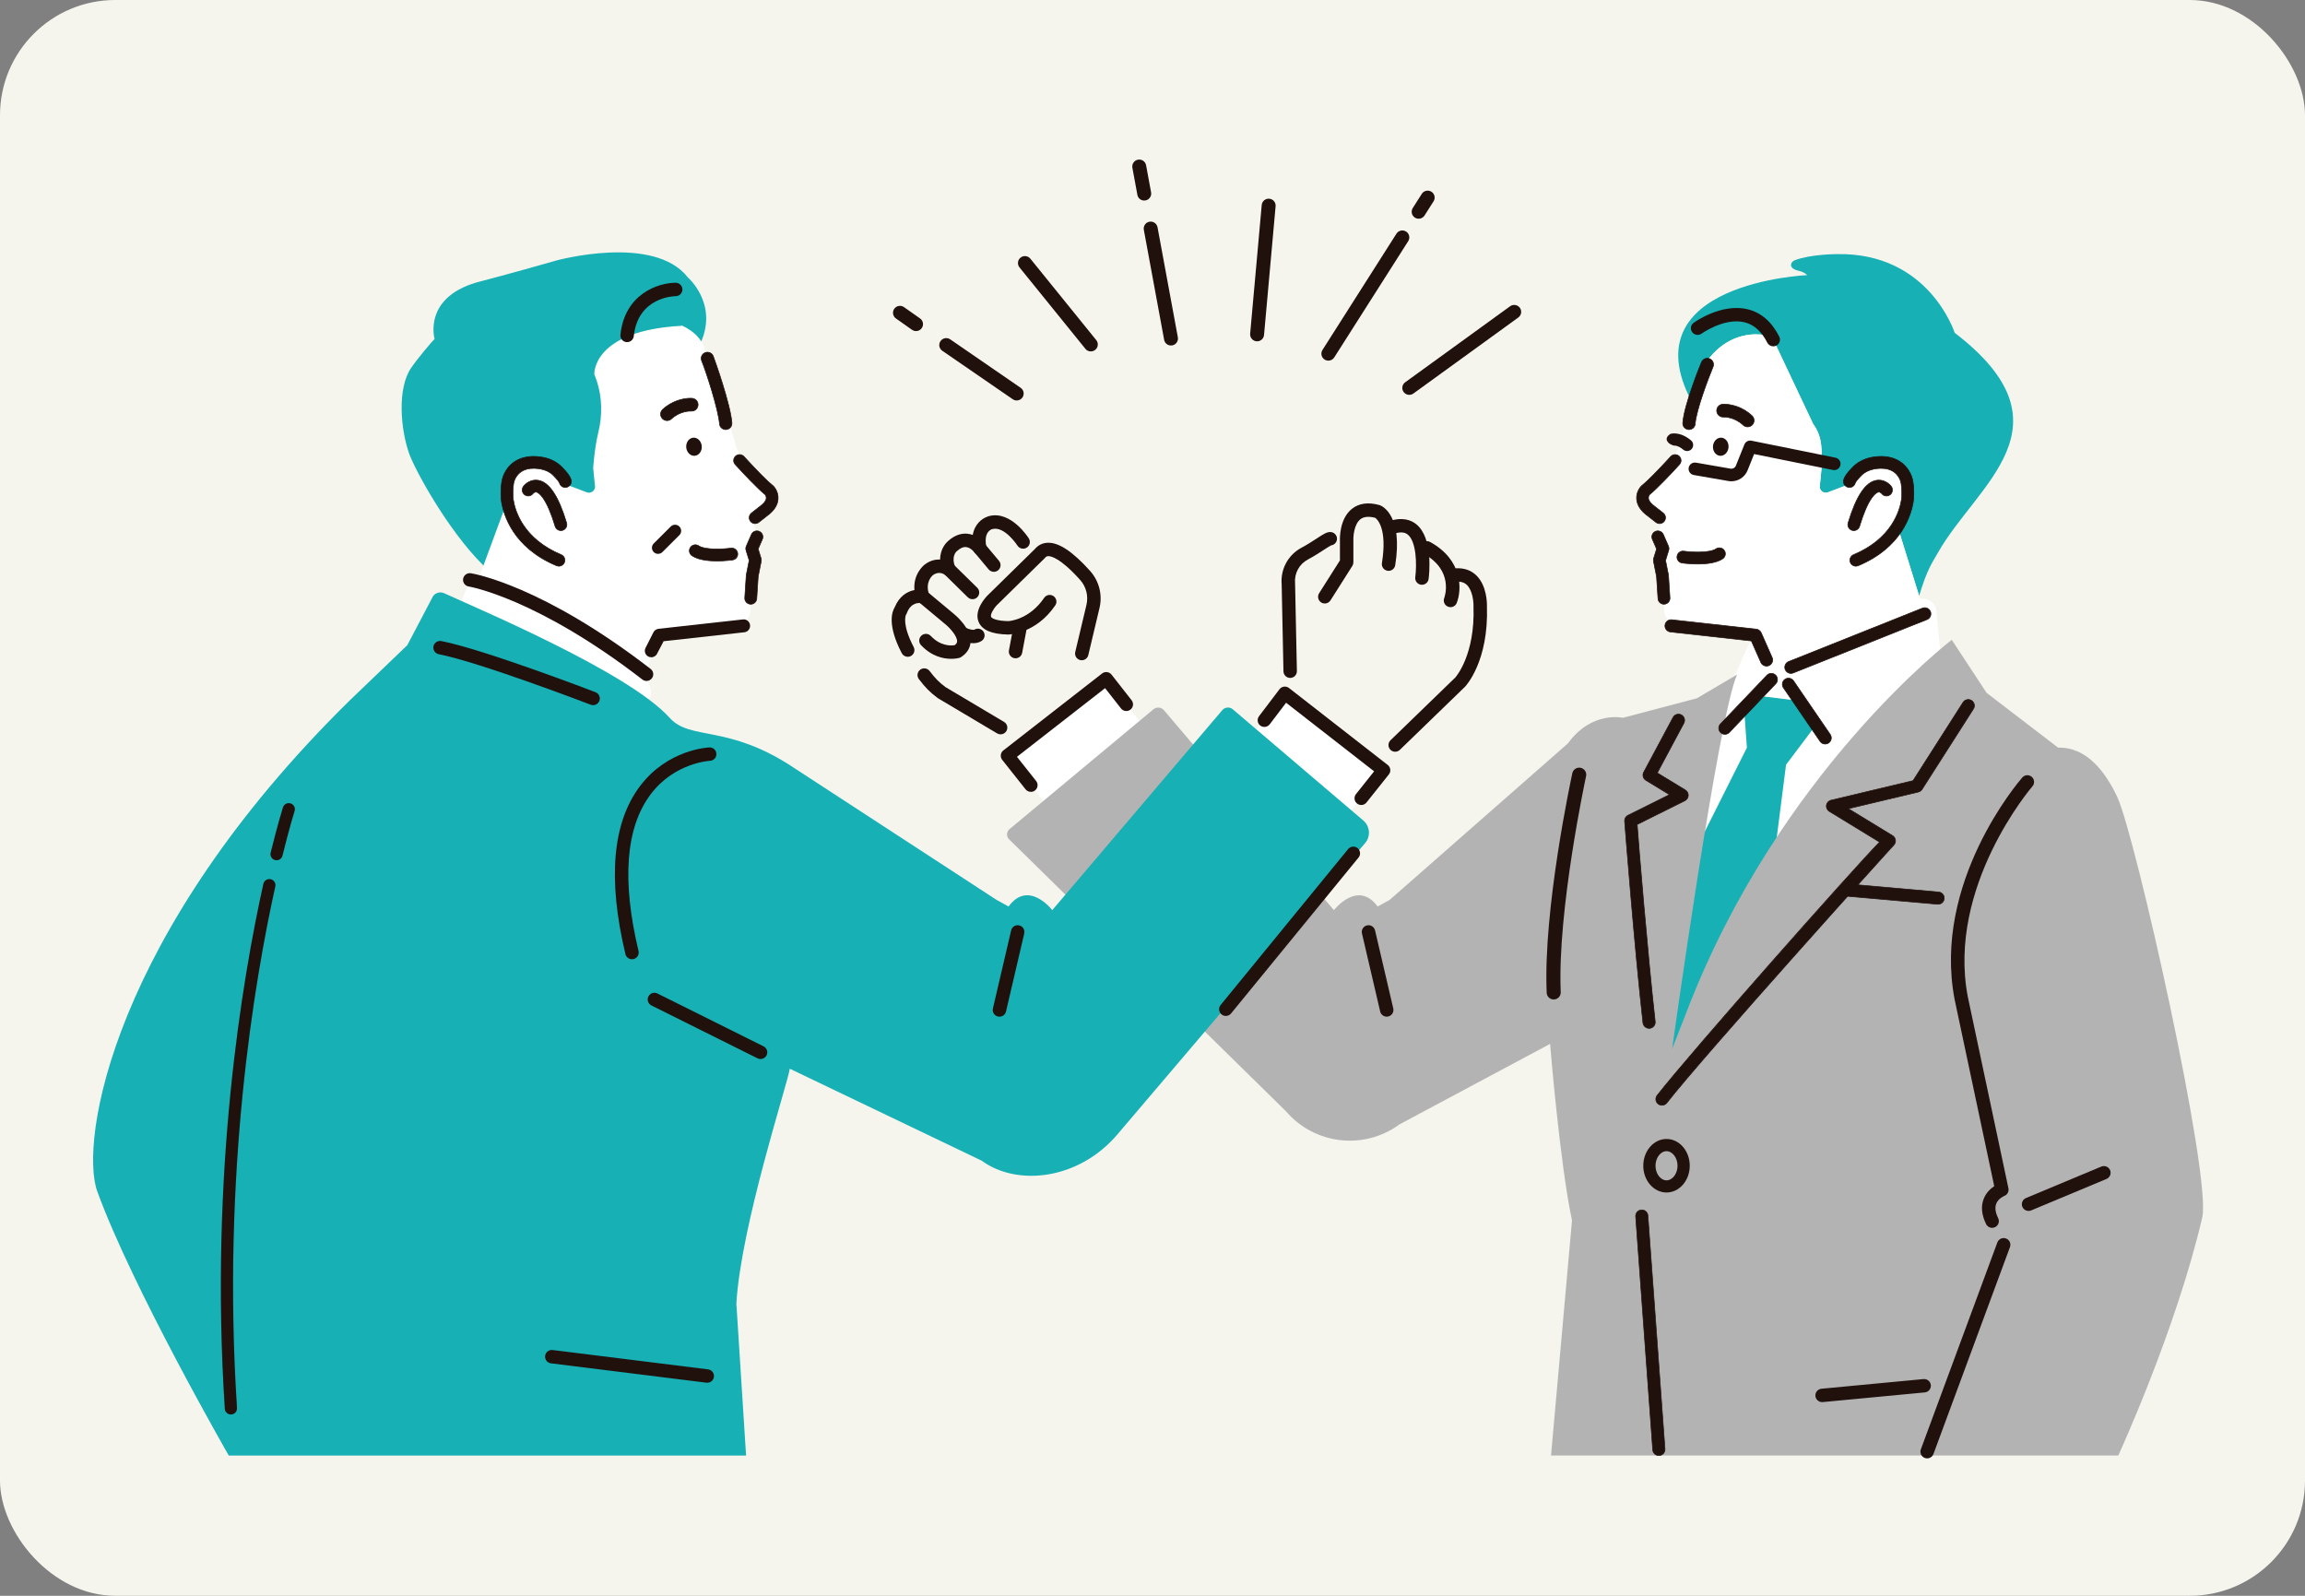 <svg width="520" height="360" viewBox="0 0 520 360" fill="none" xmlns="http://www.w3.org/2000/svg">
<rect x="0" y="0" width="520" height="360" fill="#808080" stroke="none"/>
<rect width="520" height="360" rx="26" fill="#F5F5EE"/>
<g clip-path="url(#clip0_6617_8862)">
<path d="M440.965 75.071C440.965 75.071 435.21 56.917 414.388 57.327C414.388 57.327 408.545 57.327 404.913 58.702C404.028 59.037 403.71 60.051 404.502 60.571C405.705 61.355 406.2 60.822 407.722 62.061C407.722 62.061 367.524 63.793 381.587 90.488L383.326 84.424C389.603 71.748 401.542 75.953 400.051 76.623L409.036 95.631C411.287 98.716 410.973 101.766 410.942 105.579L410.518 109.871C410.584 110.793 411.522 111.392 412.389 111.061L418.582 108.712L425.567 115.795L426.801 114.645L432.95 134.425C434.772 128.373 435.861 127.034 437.179 124.702C445.96 109.175 468.365 96.09 440.965 75.071Z" fill="#17B0B4"/>
<path d="M153.802 73.493C152.311 72.824 158.734 74.86 159.093 79.629L165.728 99.391C165.994 99.127 164.839 102.247 172.62 109.166C173.315 109.784 174.005 111.044 174.124 111.965C174.27 113.098 174.164 113.931 173.111 114.733C172.828 114.949 172.465 115.033 172.116 115.108C171.165 115.319 169.028 116.161 170.439 119.374C170.439 119.374 171.05 120.67 170.302 122.446C170.015 123.12 170.001 123.874 170.178 124.588C170.404 125.482 170.537 126.774 169.957 127.995C169.643 128.656 169.258 129.762 169.165 130.489L169.024 131.609C168.816 133.244 168.847 134.91 169.214 136.514C169.652 138.409 169.236 141.358 162.526 141.587L150.153 141.909C149.653 141.935 148.883 142.248 148.078 142.706L148.719 143.301L145.158 153.288L105.863 136.272L114.476 112.935L117.966 114.64C118.652 115.279 119.727 115.257 120.386 114.588L126.185 108.704L132.379 111.053C133.246 111.383 134.183 110.784 134.25 109.863L133.825 105.57C133.825 105.57 134.126 101.035 134.966 97.619C135.926 93.732 135.878 89.655 134.612 85.856C134.453 85.38 134.276 84.895 134.082 84.406C134.082 84.406 133.533 74.578 153.807 73.489L153.802 73.493Z" fill="white"/>
<path d="M114.466 112.939L117.957 114.645C118.642 115.284 119.717 115.262 120.376 114.592L126.176 108.708L132.369 111.057C133.236 111.388 134.174 110.789 134.24 109.867L133.815 105.575C133.815 105.575 134.116 101.039 134.957 97.624C135.917 93.737 135.868 89.66 134.603 85.861C134.444 85.385 134.267 84.9 134.072 84.411C134.072 84.411 133.523 74.582 153.797 73.494C152.616 72.96 156.402 74.133 158.203 77.011C161.91 68.377 155.168 62.572 155.168 62.572C147.498 52.744 125.579 58.751 125.579 58.751C114.073 62.026 108.729 63.392 108.729 63.392C95.166 66.667 98.046 76.495 98.046 76.495C97.586 76.839 94.215 80.871 92.786 82.939C89.544 87.632 90.384 96.857 92.291 102.291C93.538 105.852 100.943 119.555 109.065 127.576L114.466 112.939Z" fill="#17B0B4"/>
<path d="M127.525 108.62C127.525 108.62 127.486 108.016 125.783 106.293C124.827 105.328 123.566 104.737 122.23 104.49C120.014 104.076 116.245 104.116 114.781 107.924C114.334 109.087 114.272 111.705 114.467 112.939C115.002 116.381 117.391 122.75 126.079 126.377L127.525 108.616V108.62Z" fill="white"/>
<path d="M125.919 127.718C125.795 127.704 125.676 127.674 125.556 127.621C115.732 123.517 113.595 116.131 113.13 113.143C112.914 111.745 112.958 108.898 113.52 107.439C114.86 103.962 118.209 102.362 122.482 103.164C124.172 103.482 125.649 104.235 126.746 105.346C128.127 106.743 128.825 107.783 128.874 108.528C128.923 109.269 128.361 109.912 127.613 109.96C126.945 110.005 126.357 109.559 126.207 108.929C126.149 108.81 125.866 108.299 124.818 107.237C124.11 106.518 123.128 106.025 121.978 105.813C120.257 105.491 117.196 105.399 116.041 108.405C115.714 109.26 115.625 111.604 115.802 112.733C116.196 115.271 118.036 121.561 126.6 125.135C127.29 125.421 127.613 126.21 127.326 126.898C127.087 127.466 126.503 127.784 125.919 127.713V127.718Z" fill="#20110D"/>
<path d="M125.911 127.787C125.778 127.769 125.65 127.739 125.526 127.686C115.67 123.569 113.521 116.152 113.056 113.155C112.839 111.749 112.884 108.884 113.45 107.412C114.803 103.895 118.183 102.282 122.496 103.093C124.204 103.41 125.69 104.172 126.8 105.296C128.194 106.707 128.897 107.764 128.95 108.523C129.003 109.303 128.406 109.981 127.623 110.034C126.929 110.083 126.305 109.624 126.146 108.963C126.101 108.871 125.831 108.364 124.77 107.288C124.071 106.583 123.102 106.094 121.97 105.883C120.271 105.565 117.254 105.473 116.113 108.43C115.785 109.276 115.701 111.599 115.874 112.718C116.268 115.244 118.099 121.502 126.628 125.068C126.977 125.213 127.251 125.486 127.397 125.839C127.543 126.192 127.539 126.575 127.393 126.928C127.172 127.456 126.645 127.8 126.079 127.8C126.026 127.8 125.969 127.8 125.911 127.791V127.787ZM127.26 126.87C127.393 126.557 127.393 126.209 127.265 125.896C127.136 125.579 126.889 125.337 126.575 125.204C117.98 121.612 116.13 115.297 115.732 112.745C115.555 111.608 115.644 109.245 115.976 108.382C117.152 105.327 120.253 105.415 121.996 105.742C123.16 105.957 124.155 106.46 124.872 107.187C125.584 107.91 125.946 108.382 126.128 108.655C126.168 108.62 126.247 108.655 126.247 108.708C126.247 108.743 126.23 108.765 126.207 108.778C126.243 108.84 126.265 108.884 126.283 108.915C126.283 108.915 126.283 108.915 126.283 108.919C126.287 108.928 126.292 108.941 126.292 108.954C126.455 109.541 127.008 109.928 127.61 109.884C128.313 109.836 128.848 109.228 128.8 108.527C128.751 107.804 128.061 106.777 126.694 105.393C125.606 104.291 124.146 103.547 122.465 103.229C118.232 102.432 114.91 104.014 113.582 107.46C113.025 108.91 112.981 111.74 113.198 113.128C113.662 116.103 115.79 123.459 125.579 127.549C125.69 127.593 125.805 127.624 125.924 127.637C126.491 127.703 127.035 127.386 127.256 126.866L127.26 126.87Z" fill="#20110D"/>
<path d="M174.495 109.668C174.455 109.624 174.407 109.584 174.362 109.549C173.261 108.699 170.885 106.305 167.846 102.987C167.347 102.445 166.497 102.405 165.953 102.899C165.409 103.397 165.369 104.238 165.865 104.785C167.652 106.742 170.903 110.215 172.606 111.572C172.708 111.704 172.907 112.026 172.867 112.432C172.81 112.983 172.323 113.604 171.461 114.23L169.532 115.737C168.952 116.191 168.851 117.033 169.306 117.61C169.527 117.892 169.846 118.069 170.2 118.108C170.554 118.152 170.908 118.051 171.186 117.831L173.049 116.372C174.584 115.257 175.424 113.996 175.539 112.63C175.681 110.924 174.615 109.787 174.495 109.664V109.668Z" fill="#20110D"/>
<path d="M170.191 118.183C169.815 118.139 169.483 117.949 169.249 117.654C169.014 117.359 168.913 116.993 168.957 116.618C169.001 116.244 169.191 115.913 169.483 115.68L171.412 114.168C172.257 113.555 172.735 112.951 172.788 112.423C172.828 112.039 172.628 111.731 172.553 111.629C170.85 110.272 167.594 106.79 165.803 104.833C165.276 104.26 165.321 103.37 165.896 102.845C166.471 102.321 167.364 102.365 167.891 102.938C170.925 106.252 173.296 108.641 174.393 109.492C174.447 109.531 174.491 109.575 174.535 109.615C174.659 109.743 175.747 110.902 175.601 112.638C175.486 114.031 174.637 115.305 173.084 116.433L171.222 117.892C170.97 118.09 170.664 118.192 170.35 118.192C170.293 118.192 170.235 118.192 170.182 118.183H170.191ZM174.314 109.606C173.208 108.751 170.828 106.358 167.789 103.035C167.32 102.519 166.515 102.484 165.997 102.951C165.48 103.418 165.444 104.22 165.913 104.736C167.701 106.689 170.952 110.166 172.659 111.528C172.757 111.656 172.978 112.004 172.934 112.436C172.876 113.009 172.376 113.648 171.5 114.282L169.576 115.79C169.028 116.222 168.93 117.015 169.364 117.561C169.572 117.826 169.873 117.993 170.209 118.033C170.545 118.073 170.877 117.98 171.142 117.773L173.004 116.314C174.522 115.212 175.349 113.969 175.464 112.625C175.606 110.955 174.562 109.84 174.442 109.716C174.402 109.677 174.358 109.637 174.314 109.606Z" fill="#20110D"/>
<path d="M169.209 136.294C168.501 136.211 167.975 135.589 168.019 134.871L168.347 129.807C168.347 129.749 168.36 129.688 168.369 129.63L169.006 126.431L168.302 124.157C168.205 123.848 168.227 123.518 168.355 123.222L169.51 120.578C169.806 119.895 170.607 119.586 171.288 119.881C171.974 120.177 172.288 120.97 171.987 121.653L171.032 123.839L171.691 125.964C171.757 126.175 171.77 126.404 171.726 126.625L171.041 130.071L170.718 135.047C170.669 135.788 170.028 136.352 169.28 136.303C169.253 136.303 169.231 136.303 169.205 136.294H169.209Z" fill="#20110D"/>
<path d="M169.275 136.372C169.249 136.372 169.227 136.372 169.2 136.363C168.448 136.275 167.9 135.614 167.948 134.865L168.276 129.801C168.276 129.744 168.289 129.678 168.302 129.616L168.935 126.434L168.236 124.177C168.134 123.851 168.156 123.503 168.289 123.19L169.444 120.546C169.758 119.827 170.598 119.497 171.319 119.81C171.669 119.959 171.938 120.237 172.076 120.59C172.217 120.942 172.208 121.33 172.058 121.678L171.116 123.842L171.766 125.94C171.837 126.165 171.846 126.407 171.801 126.636L171.116 130.074L170.793 135.05C170.766 135.429 170.598 135.773 170.311 136.024C170.05 136.253 169.718 136.377 169.368 136.377C169.337 136.377 169.306 136.377 169.271 136.377L169.275 136.372ZM169.576 120.603L168.422 123.247C168.298 123.525 168.28 123.842 168.373 124.133L169.076 126.407C169.076 126.407 169.076 126.429 169.076 126.443L168.439 129.642C168.43 129.695 168.422 129.752 168.417 129.81L168.09 134.874C168.046 135.548 168.541 136.143 169.213 136.222C169.236 136.222 169.262 136.227 169.284 136.227C169.625 136.249 169.957 136.139 170.213 135.914C170.47 135.689 170.625 135.381 170.647 135.037L170.97 130.052L171.655 126.606C171.695 126.398 171.686 126.183 171.624 125.98L170.965 123.855C170.965 123.855 170.965 123.82 170.965 123.807L171.921 121.621C172.058 121.308 172.062 120.964 171.938 120.647C171.815 120.33 171.571 120.083 171.257 119.946C171.094 119.876 170.921 119.84 170.748 119.84C170.253 119.84 169.784 120.127 169.572 120.607L169.576 120.603Z" fill="#20110D"/>
<path d="M159.309 126.407C158.102 126.244 156.947 125.931 156.107 125.358C155.487 124.94 155.328 124.102 155.748 123.485C156.169 122.868 157.009 122.71 157.628 123.128C159.053 124.093 163.136 123.895 164.892 123.648C165.631 123.547 166.316 124.058 166.418 124.794C166.524 125.53 166.007 126.213 165.268 126.315C164.817 126.376 161.937 126.756 159.309 126.403V126.407Z" fill="#20110D"/>
<path d="M166.493 124.79C166.546 125.165 166.448 125.539 166.223 125.843C165.993 126.147 165.661 126.341 165.285 126.394C164.745 126.469 161.923 126.831 159.304 126.482C157.92 126.297 156.832 125.94 156.071 125.42C155.757 125.209 155.544 124.883 155.473 124.512C155.403 124.138 155.482 123.763 155.695 123.45C155.907 123.137 156.234 122.926 156.606 122.855C156.982 122.785 157.358 122.864 157.672 123.076C157.716 123.106 157.76 123.133 157.809 123.159C159.326 124.014 163.193 123.82 164.883 123.582C165.205 123.538 165.52 123.604 165.781 123.754C166.152 123.966 166.426 124.336 166.493 124.79ZM157.588 123.19C157.309 123.001 156.964 122.93 156.628 122.992C156.292 123.054 156 123.247 155.81 123.525C155.615 123.807 155.549 124.147 155.611 124.482C155.673 124.816 155.867 125.107 156.15 125.297C156.898 125.804 157.964 126.152 159.322 126.333C161.919 126.681 164.723 126.324 165.263 126.244C165.599 126.196 165.9 126.02 166.108 125.751C166.311 125.478 166.4 125.143 166.351 124.808C166.254 124.111 165.604 123.626 164.905 123.723C163.197 123.966 159.287 124.155 157.734 123.278C157.685 123.252 157.637 123.221 157.592 123.19H157.588Z" fill="#20110D"/>
<path d="M126.376 119.69C125.858 119.628 125.398 119.271 125.239 118.738C123.133 111.77 121.342 111.078 121.005 111.012C120.594 110.933 120.253 111.338 120.24 111.356C119.789 111.951 118.948 112.061 118.356 111.611C117.758 111.162 117.648 110.311 118.095 109.716C118.577 109.077 119.838 108.072 121.465 108.359C123.929 108.795 126.013 111.938 127.831 117.962C128.048 118.676 127.641 119.426 126.924 119.642C126.738 119.694 126.553 119.712 126.376 119.69Z" fill="#20110D"/>
<path d="M126.367 119.761C125.805 119.694 125.332 119.302 125.168 118.76C124.279 115.82 123.35 113.656 122.399 112.33C121.651 111.285 121.129 111.113 120.988 111.087C120.607 111.016 120.298 111.4 120.293 111.4C120.063 111.704 119.731 111.898 119.355 111.946C118.984 111.995 118.608 111.898 118.303 111.669C117.997 111.439 117.803 111.105 117.754 110.726C117.701 110.346 117.803 109.972 118.033 109.668C118.528 109.015 119.807 107.984 121.474 108.284C123.969 108.729 126.066 111.885 127.893 117.94C128.004 118.302 127.964 118.69 127.782 119.02C127.601 119.351 127.3 119.597 126.937 119.708C126.805 119.747 126.668 119.769 126.526 119.769C126.469 119.769 126.415 119.769 126.358 119.761H126.367ZM118.152 109.76C117.944 110.034 117.856 110.369 117.904 110.712C117.949 111.052 118.126 111.351 118.4 111.558C118.674 111.766 119.01 111.854 119.347 111.805C119.683 111.761 119.984 111.585 120.187 111.312C120.205 111.294 120.567 110.858 121.023 110.941C121.368 111.012 123.2 111.708 125.314 118.716C125.46 119.201 125.885 119.553 126.389 119.615C126.566 119.637 126.738 119.62 126.907 119.571C127.234 119.474 127.504 119.254 127.667 118.954C127.831 118.654 127.866 118.311 127.765 117.984C125.955 111.99 123.894 108.861 121.457 108.429C121.262 108.394 121.076 108.381 120.895 108.381C119.572 108.381 118.572 109.209 118.157 109.76H118.152Z" fill="#20110D"/>
<path d="M155.045 101.77C155.536 102.758 156.611 103.119 157.451 102.573C158.287 102.026 158.571 100.783 158.079 99.791C157.588 98.804 156.514 98.443 155.673 98.989C154.837 99.536 154.554 100.779 155.045 101.77Z" fill="#20110D"/>
<path d="M163.353 96.861C163.503 96.901 163.658 96.918 163.821 96.905C164.596 96.848 165.18 96.178 165.126 95.402C164.826 91.233 161.061 80.708 160.902 80.32C160.605 79.602 159.783 79.262 159.062 79.558C158.341 79.853 158 80.673 158.296 81.391C159.34 83.916 162.092 92.52 162.317 95.605C162.362 96.217 162.795 96.707 163.357 96.861H163.353Z" fill="#20110D"/>
<path d="M163.334 96.932C162.728 96.769 162.286 96.24 162.242 95.615C162.02 92.534 159.269 83.939 158.225 81.423C157.915 80.669 158.278 79.805 159.03 79.497C159.786 79.188 160.654 79.55 160.963 80.303C161.366 81.282 164.9 91.348 165.192 95.407C165.25 96.218 164.635 96.928 163.821 96.985C163.812 96.985 163.799 96.985 163.79 96.985C163.635 96.994 163.48 96.976 163.325 96.937L163.334 96.932ZM159.088 79.629C158.406 79.907 158.079 80.687 158.362 81.366C159.406 83.891 162.166 92.503 162.388 95.606C162.427 96.17 162.826 96.646 163.37 96.796C163.516 96.835 163.662 96.853 163.816 96.84C164.551 96.787 165.104 96.148 165.055 95.416C164.763 91.379 161.237 81.335 160.835 80.356C160.614 79.819 160.078 79.506 159.53 79.532C159.384 79.541 159.234 79.572 159.092 79.629H159.088Z" fill="#20110D"/>
<path d="M150.506 94.882C150.103 94.886 149.705 94.732 149.409 94.415C148.865 93.824 148.905 92.907 149.497 92.37C152.536 89.588 156.004 89.844 156.146 89.857C156.947 89.924 157.539 90.624 157.473 91.422C157.407 92.215 156.712 92.81 155.912 92.744C155.792 92.735 153.518 92.621 151.461 94.503C151.187 94.754 150.847 94.877 150.501 94.882H150.506Z" fill="#20110D"/>
<path d="M156.159 89.782C156.566 89.817 156.934 90.007 157.199 90.316C157.46 90.624 157.588 91.021 157.553 91.426C157.482 92.259 156.752 92.881 155.916 92.814C155.819 92.81 153.558 92.691 151.519 94.555C151.258 94.793 150.922 94.934 150.568 94.952C150.55 94.952 150.533 94.952 150.51 94.952C150.072 94.961 149.657 94.78 149.36 94.459C148.79 93.841 148.834 92.876 149.453 92.308C151.709 90.245 154.191 89.84 155.407 89.773C155.845 89.751 156.12 89.773 156.159 89.773V89.782ZM150.559 94.807C150.878 94.789 151.183 94.661 151.422 94.445C153.51 92.537 155.828 92.66 155.929 92.665C156.681 92.726 157.349 92.162 157.411 91.409C157.442 91.043 157.327 90.686 157.088 90.404C156.849 90.122 156.518 89.95 156.151 89.919C156.005 89.906 152.581 89.65 149.555 92.413C148.993 92.925 148.958 93.797 149.471 94.357C149.736 94.648 150.117 94.807 150.51 94.802C150.51 94.802 150.546 94.802 150.563 94.802L150.559 94.807Z" fill="#20110D"/>
<path d="M169.214 141.022C169.17 140.634 168.975 140.282 168.67 140.039C168.365 139.801 167.984 139.691 167.599 139.74L148.551 141.855C148.038 141.913 147.587 142.243 147.374 142.715L145.596 146.232C145.437 146.589 145.428 146.981 145.57 147.347C145.711 147.708 145.985 147.995 146.344 148.153C146.53 148.237 146.729 148.277 146.932 148.277C147.512 148.277 148.038 147.937 148.268 147.409L149.706 144.658L167.922 142.635C168.312 142.591 168.657 142.402 168.9 142.098C169.143 141.794 169.254 141.415 169.21 141.027L169.214 141.022Z" fill="#20110D"/>
<path d="M103.014 138.479L105.978 130.814C105.978 130.814 156.265 149.92 145.308 159.202L103.014 138.479Z" fill="white"/>
<path d="M261.066 167.802L249.56 153.117L227.278 170.478L240.43 187.063L261.066 167.802Z" fill="white"/>
<path d="M232.551 178.635C232.105 178.635 231.658 178.437 231.361 178.062L226.093 171.416C225.841 171.099 225.73 170.697 225.779 170.301C225.827 169.9 226.031 169.538 226.349 169.292L248.627 151.931C248.945 151.684 249.348 151.574 249.746 151.623C250.144 151.671 250.511 151.878 250.759 152.191L255.284 157.965C255.802 158.621 255.683 159.573 255.023 160.085C254.364 160.596 253.409 160.481 252.896 159.825L249.304 155.241L229.424 170.733L233.75 176.189C234.268 176.846 234.157 177.793 233.502 178.313C233.224 178.534 232.892 178.64 232.565 178.64L232.551 178.635Z" fill="#20110D"/>
<path d="M433.795 135.055L433.141 135.037L426.802 114.644L425.567 115.795L418.583 108.712L412.389 111.061C411.522 111.392 410.585 110.792 410.518 109.871L410.943 105.579C410.974 101.766 411.288 98.716 409.036 95.631L400.052 76.622C401.543 75.952 389.603 71.748 383.326 84.423L379.035 99.391C378.77 99.126 379.924 102.247 372.143 109.166C371.449 109.783 370.759 111.044 370.639 111.965C370.493 113.097 370.599 113.93 371.652 114.733C371.935 114.949 372.298 115.032 372.648 115.107C373.599 115.319 375.735 116.161 374.324 119.373C374.324 119.373 373.731 120.63 374.43 122.366C374.709 123.062 374.784 123.821 374.598 124.543C374.36 125.46 374.209 126.817 374.851 128.082C375.196 128.766 375.532 129.96 375.629 130.718L375.749 131.648C375.965 133.327 375.841 135.02 375.514 136.677C375.142 138.572 375.722 141.362 382.238 141.582L394.611 141.904C394.947 141.921 395.398 142.067 395.903 142.3L390.236 154.923C388.029 161.521 376.443 225.282 376.443 225.282L375.89 230.227L380.305 229.13C380.858 225.282 437.684 146.677 437.684 146.677L436.843 137.893C436.693 136.315 435.388 135.094 433.795 135.05V135.055Z" fill="white"/>
<path d="M417.229 108.62C417.229 108.62 417.268 108.016 418.971 106.293C419.927 105.328 421.188 104.737 422.524 104.49C424.74 104.076 428.509 104.116 429.973 107.924C430.42 109.087 430.482 111.705 430.287 112.939C429.752 116.381 427.363 122.75 418.675 126.377L417.229 108.616V108.62Z" fill="white"/>
<path d="M417.432 126.902C417.145 126.214 417.467 125.425 418.158 125.139C426.722 121.56 428.562 115.275 428.956 112.737C429.133 111.608 429.044 109.264 428.717 108.409C427.558 105.403 424.497 105.491 422.78 105.817C421.635 106.033 420.652 106.527 419.94 107.241C418.887 108.303 418.609 108.814 418.551 108.933C418.401 109.563 417.812 110.008 417.145 109.964C416.401 109.916 415.835 109.272 415.884 108.532C415.932 107.787 416.631 106.747 418.012 105.35C419.109 104.239 420.586 103.486 422.276 103.168C426.549 102.366 429.898 103.966 431.238 107.443C431.8 108.907 431.844 111.749 431.627 113.146C431.163 116.13 429.026 123.521 419.201 127.625C419.082 127.673 418.958 127.704 418.839 127.722C418.255 127.792 417.671 127.47 417.432 126.906V126.902Z" fill="#20110D"/>
<path d="M418.68 127.8C418.114 127.8 417.587 127.461 417.366 126.928C417.22 126.58 417.216 126.192 417.362 125.839C417.508 125.486 417.777 125.213 418.131 125.068C426.66 121.507 428.491 115.244 428.885 112.718C429.058 111.599 428.974 109.272 428.646 108.43C427.505 105.473 424.488 105.565 422.789 105.883C421.657 106.094 420.688 106.579 419.989 107.289C418.928 108.36 418.658 108.871 418.614 108.963C418.454 109.624 417.835 110.083 417.136 110.034C416.353 109.981 415.756 109.303 415.809 108.523C415.862 107.76 416.565 106.707 417.959 105.296C419.069 104.177 420.556 103.415 422.263 103.093C426.576 102.286 429.956 103.899 431.309 107.412C431.876 108.884 431.92 111.749 431.703 113.155C431.239 116.152 429.089 123.569 419.233 127.686C419.109 127.739 418.981 127.769 418.848 127.787C418.79 127.796 418.737 127.796 418.68 127.796V127.8ZM417.499 126.87C417.72 127.395 418.264 127.708 418.83 127.642C418.945 127.628 419.065 127.598 419.175 127.554C428.965 123.464 431.097 116.108 431.557 113.133C431.774 111.744 431.73 108.915 431.172 107.465C429.845 104.018 426.523 102.44 422.29 103.234C420.613 103.547 419.149 104.296 418.061 105.398C416.689 106.782 415.999 107.809 415.955 108.531C415.906 109.232 416.442 109.84 417.145 109.889C417.747 109.933 418.299 109.541 418.463 108.959C418.463 108.959 418.463 108.933 418.472 108.919V108.915C418.485 108.884 418.507 108.84 418.547 108.778C418.521 108.765 418.507 108.743 418.507 108.712C418.507 108.65 418.587 108.615 418.627 108.65C418.808 108.377 419.171 107.906 419.883 107.183C420.604 106.456 421.599 105.953 422.758 105.737C424.501 105.411 427.602 105.318 428.779 108.377C429.111 109.241 429.199 111.608 429.022 112.74C428.629 115.292 426.775 121.608 418.18 125.2C417.866 125.332 417.618 125.579 417.49 125.892C417.362 126.209 417.362 126.553 417.494 126.866L417.499 126.87Z" fill="#20110D"/>
<path d="M370.263 109.668C370.303 109.624 370.351 109.584 370.396 109.549C371.497 108.699 373.873 106.305 376.912 102.987C377.412 102.445 378.261 102.405 378.805 102.899C379.349 103.397 379.389 104.238 378.893 104.785C377.106 106.742 373.855 110.215 372.152 111.572C372.05 111.704 371.851 112.026 371.891 112.432C371.948 112.983 372.435 113.604 373.298 114.23L375.226 115.737C375.806 116.191 375.908 117.033 375.452 117.61C375.231 117.892 374.912 118.069 374.558 118.108C374.204 118.152 373.851 118.051 373.572 117.831L371.709 116.372C370.174 115.257 369.334 113.996 369.219 112.63C369.077 110.924 370.144 109.787 370.263 109.664V109.668Z" fill="#20110D"/>
<path d="M374.395 118.192C374.081 118.192 373.776 118.086 373.524 117.892L371.661 116.433C370.109 115.31 369.264 114.031 369.144 112.639C368.998 110.907 370.087 109.743 370.21 109.615C370.255 109.571 370.299 109.532 370.352 109.492C371.453 108.641 373.824 106.252 376.855 102.938C377.381 102.365 378.275 102.326 378.85 102.846C379.425 103.366 379.465 104.26 378.943 104.833C377.155 106.79 373.895 110.272 372.192 111.629C372.117 111.731 371.922 112.039 371.958 112.423C372.011 112.952 372.489 113.555 373.333 114.168L375.262 115.68C375.559 115.913 375.744 116.244 375.789 116.619C375.833 116.993 375.731 117.359 375.497 117.654C375.262 117.95 374.93 118.135 374.554 118.183C374.497 118.192 374.439 118.192 374.386 118.192H374.395ZM370.317 109.721C370.197 109.844 369.153 110.959 369.295 112.63C369.405 113.979 370.237 115.217 371.754 116.319L373.617 117.778C373.882 117.985 374.214 118.077 374.55 118.038C374.886 117.998 375.187 117.831 375.395 117.566C375.828 117.02 375.731 116.226 375.183 115.794L373.258 114.287C372.378 113.652 371.883 113.013 371.825 112.44C371.781 112.004 372.002 111.66 372.099 111.532C373.807 110.171 377.058 106.693 378.845 104.741C379.314 104.225 379.279 103.427 378.761 102.956C378.244 102.484 377.443 102.524 376.97 103.039C373.931 106.363 371.555 108.756 370.445 109.611C370.401 109.646 370.356 109.681 370.317 109.721Z" fill="#20110D"/>
<path d="M375.545 136.294C376.252 136.211 376.779 135.589 376.735 134.871L376.407 129.807C376.407 129.749 376.394 129.688 376.385 129.63L375.748 126.431L376.451 124.157C376.549 123.848 376.527 123.518 376.398 123.222L375.244 120.578C374.947 119.895 374.147 119.586 373.465 119.881C372.78 120.177 372.466 120.97 372.767 121.653L373.722 123.839L373.063 125.964C372.997 126.175 372.983 126.404 373.028 126.625L373.713 130.071L374.036 135.047C374.085 135.788 374.726 136.352 375.474 136.303C375.5 136.303 375.522 136.303 375.549 136.294H375.545Z" fill="#20110D"/>
<path d="M375.385 136.377C375.036 136.377 374.704 136.253 374.443 136.024C374.156 135.773 373.987 135.429 373.961 135.05L373.638 130.074L372.952 126.636C372.908 126.407 372.917 126.165 372.988 125.94L373.638 123.842L372.696 121.678C372.545 121.33 372.536 120.947 372.678 120.59C372.815 120.237 373.085 119.959 373.434 119.81C374.156 119.497 374.996 119.827 375.31 120.546L376.465 123.19C376.602 123.503 376.619 123.851 376.518 124.177L375.819 126.434L376.451 129.616C376.465 129.678 376.474 129.739 376.478 129.801L376.805 134.865C376.854 135.619 376.305 136.275 375.553 136.363C375.527 136.363 375.505 136.368 375.478 136.372C375.447 136.372 375.416 136.372 375.381 136.372L375.385 136.377ZM374.005 119.84C373.837 119.84 373.664 119.876 373.496 119.946C373.182 120.083 372.943 120.33 372.815 120.647C372.687 120.964 372.696 121.312 372.833 121.621L373.788 123.807C373.788 123.807 373.797 123.842 373.788 123.855L373.129 125.98C373.067 126.183 373.054 126.398 373.098 126.606L373.784 130.052L374.107 135.037C374.129 135.376 374.284 135.689 374.54 135.914C374.797 136.139 375.129 136.253 375.469 136.227C375.491 136.227 375.518 136.227 375.54 136.222C376.212 136.143 376.708 135.548 376.664 134.874L376.336 129.81C376.336 129.752 376.327 129.7 376.314 129.642L375.677 126.443C375.677 126.443 375.677 126.421 375.677 126.407L376.381 124.133C376.469 123.842 376.456 123.529 376.332 123.247L375.177 120.603C374.969 120.122 374.496 119.836 374.001 119.836L374.005 119.84Z" fill="#20110D"/>
<path d="M385.445 127.095C386.652 126.932 387.807 126.619 388.648 126.046C389.267 125.627 389.426 124.79 389.006 124.173C388.586 123.556 387.745 123.397 387.126 123.816C385.701 124.781 381.618 124.583 379.862 124.336C379.123 124.234 378.438 124.746 378.336 125.482C378.23 126.218 378.747 126.901 379.486 127.002C379.937 127.064 382.817 127.443 385.445 127.09V127.095Z" fill="#20110D"/>
<path d="M378.973 124.438C379.239 124.288 379.549 124.222 379.871 124.266C381.561 124.504 385.428 124.698 386.945 123.843C386.994 123.816 387.038 123.786 387.082 123.759C387.396 123.548 387.776 123.468 388.148 123.539C388.524 123.609 388.847 123.821 389.059 124.134C389.272 124.447 389.351 124.826 389.281 125.196C389.21 125.571 388.997 125.892 388.683 126.104C387.922 126.624 386.83 126.977 385.45 127.166C382.835 127.519 380.009 127.157 379.469 127.078C379.093 127.025 378.757 126.831 378.531 126.527C378.301 126.223 378.204 125.848 378.261 125.474C378.323 125.02 378.597 124.645 378.973 124.438ZM387.024 123.966C385.472 124.843 381.561 124.649 379.854 124.411C379.155 124.314 378.505 124.799 378.407 125.496C378.359 125.835 378.447 126.17 378.651 126.439C378.854 126.712 379.155 126.888 379.495 126.932C380.031 127.007 382.835 127.369 385.436 127.021C386.794 126.835 387.861 126.492 388.608 125.985C388.891 125.795 389.081 125.504 389.148 125.17C389.21 124.835 389.139 124.495 388.949 124.213C388.759 123.931 388.467 123.742 388.13 123.68C387.794 123.618 387.454 123.689 387.17 123.878C387.126 123.909 387.078 123.94 387.029 123.966H387.024Z" fill="#20110D"/>
<path d="M418.384 119.69C418.901 119.628 419.361 119.271 419.521 118.738C421.626 111.77 423.418 111.078 423.754 111.012C424.165 110.933 424.506 111.338 424.519 111.356C424.971 111.951 425.811 112.061 426.404 111.611C427.001 111.162 427.112 110.311 426.665 109.716C426.178 109.077 424.922 108.072 423.294 108.359C420.83 108.795 418.746 111.938 416.928 117.962C416.712 118.676 417.119 119.426 417.835 119.642C418.021 119.694 418.207 119.712 418.384 119.69Z" fill="#20110D"/>
<path d="M418.219 119.774C418.082 119.774 417.945 119.752 417.808 119.712C417.445 119.602 417.144 119.36 416.963 119.025C416.782 118.69 416.746 118.306 416.852 117.945C418.679 111.894 420.781 108.734 423.271 108.288C424.939 107.993 426.222 109.02 426.713 109.672C426.943 109.976 427.04 110.351 426.991 110.73C426.938 111.109 426.744 111.444 426.443 111.673C426.138 111.902 425.762 111.999 425.39 111.951C425.014 111.902 424.682 111.704 424.452 111.404C424.452 111.404 424.138 111.017 423.758 111.092C423.616 111.118 423.094 111.294 422.347 112.334C421.396 113.661 420.467 115.825 419.577 118.765C419.414 119.307 418.945 119.699 418.379 119.765C418.321 119.774 418.268 119.774 418.211 119.774H418.219ZM423.868 108.381C423.687 108.381 423.501 108.399 423.307 108.429C420.874 108.861 418.808 111.986 416.998 117.985C416.901 118.311 416.936 118.655 417.096 118.954C417.259 119.254 417.525 119.474 417.857 119.571C418.025 119.62 418.202 119.637 418.374 119.615C418.878 119.554 419.303 119.201 419.449 118.716C421.564 111.709 423.395 111.008 423.74 110.942C424.196 110.854 424.558 111.29 424.576 111.312C424.784 111.585 425.08 111.761 425.417 111.806C425.753 111.85 426.089 111.761 426.363 111.559C426.638 111.356 426.81 111.056 426.859 110.712C426.903 110.373 426.814 110.034 426.611 109.761C426.195 109.21 425.195 108.381 423.873 108.381H423.868Z" fill="#20110D"/>
<path d="M389.713 101.77C389.222 102.758 388.147 103.119 387.307 102.573C386.471 102.026 386.188 100.783 386.679 99.791C387.17 98.804 388.245 98.443 389.085 98.989C389.921 99.536 390.204 100.779 389.713 101.77Z" fill="#20110D"/>
<path d="M381.402 96.861C381.252 96.9 381.097 96.918 380.933 96.905C380.159 96.848 379.575 96.178 379.628 95.402C379.929 91.233 383.694 82.083 383.853 81.695C384.149 80.977 384.972 80.637 385.693 80.933C386.414 81.228 386.755 82.048 386.458 82.766C385.414 85.291 382.663 92.52 382.437 95.609C382.393 96.222 381.96 96.711 381.398 96.865L381.402 96.861Z" fill="#20110D"/>
<path d="M380.96 96.979C380.96 96.979 380.938 96.979 380.929 96.979C380.115 96.922 379.5 96.212 379.557 95.401C379.849 91.342 383.384 82.651 383.786 81.673C384.096 80.919 384.968 80.558 385.72 80.866C386.476 81.175 386.839 82.038 386.525 82.792C385.485 85.313 382.734 92.528 382.508 95.613C382.464 96.239 382.026 96.768 381.415 96.931C381.265 96.971 381.11 96.988 380.951 96.979H380.96ZM385.229 80.901C384.68 80.871 384.145 81.188 383.924 81.725C383.521 82.704 379.995 91.373 379.703 95.41C379.65 96.142 380.203 96.781 380.942 96.834C381.092 96.847 381.243 96.834 381.389 96.79C381.937 96.644 382.331 96.164 382.371 95.6C382.596 92.497 385.352 85.265 386.396 82.735C386.675 82.056 386.352 81.276 385.671 80.998C385.529 80.941 385.379 80.906 385.233 80.901H385.229Z" fill="#20110D"/>
<path d="M394.212 96.296C394.615 96.309 395.018 96.155 395.314 95.842C395.867 95.26 395.84 94.344 395.252 93.793C392.248 90.972 388.78 91.179 388.634 91.188C387.834 91.246 387.228 91.937 387.285 92.735C387.343 93.528 388.028 94.132 388.829 94.079C388.948 94.075 391.222 93.991 393.257 95.9C393.527 96.151 393.867 96.283 394.212 96.292V96.296Z" fill="#20110D"/>
<path d="M389.386 91.127C390.603 91.207 393.076 91.647 395.305 93.741C395.916 94.318 395.947 95.279 395.367 95.892C395.066 96.209 394.646 96.381 394.213 96.368C394.213 96.368 394.173 96.368 394.155 96.368C393.801 96.346 393.469 96.2 393.208 95.958C391.196 94.063 388.931 94.151 388.833 94.155C387.993 94.208 387.272 93.578 387.214 92.745C387.188 92.339 387.316 91.947 387.586 91.643C387.851 91.334 388.223 91.154 388.63 91.123C388.67 91.123 388.944 91.101 389.382 91.132L389.386 91.127ZM394.217 96.222C394.611 96.235 394.991 96.077 395.261 95.79C395.783 95.239 395.756 94.367 395.203 93.847C392.217 91.039 388.789 91.255 388.643 91.264C388.276 91.29 387.94 91.458 387.697 91.736C387.453 92.013 387.334 92.366 387.36 92.736C387.413 93.49 388.073 94.063 388.825 94.014C388.922 94.014 391.244 93.917 393.306 95.852C393.54 96.072 393.841 96.204 394.159 96.222C394.177 96.222 394.195 96.222 394.213 96.222H394.217Z" fill="#20110D"/>
<path d="M404.029 151.912C403.48 151.912 402.958 151.582 402.742 151.044C402.458 150.334 402.803 149.532 403.511 149.246L433.694 137.196C434.406 136.91 435.211 137.258 435.499 137.963C435.782 138.673 435.437 139.475 434.729 139.761L404.546 151.811C404.378 151.877 404.201 151.912 404.029 151.912Z" fill="#20110D"/>
<path d="M404.029 151.985C403.427 151.985 402.896 151.628 402.671 151.072C402.525 150.711 402.529 150.314 402.684 149.957C402.839 149.6 403.122 149.322 403.485 149.177L433.667 137.127C434.03 136.982 434.428 136.986 434.786 137.141C435.145 137.295 435.423 137.577 435.569 137.938C435.715 138.3 435.711 138.696 435.556 139.053C435.401 139.41 435.118 139.688 434.755 139.833L404.573 151.883C404.4 151.954 404.215 151.989 404.029 151.989V151.985ZM434.211 137.171C434.047 137.171 433.879 137.202 433.72 137.268L403.538 149.318C403.21 149.446 402.958 149.697 402.817 150.019C402.68 150.341 402.675 150.698 402.803 151.019C403.002 151.517 403.485 151.843 404.024 151.843C404.192 151.843 404.356 151.813 404.511 151.747L434.693 139.697C435.021 139.569 435.277 139.318 435.414 138.996C435.552 138.674 435.556 138.317 435.428 137.996C435.295 137.669 435.047 137.418 434.724 137.277C434.556 137.207 434.384 137.171 434.207 137.171H434.211Z" fill="#20110D"/>
<path d="M398.513 150.265C397.977 150.265 397.469 149.957 397.243 149.441L395.098 144.593L376.841 142.566C376.08 142.482 375.532 141.799 375.616 141.041C375.7 140.283 376.386 139.732 377.146 139.82L396.199 141.935C396.69 141.988 397.115 142.301 397.314 142.751L399.782 148.33C400.092 149.027 399.773 149.847 399.07 150.151C398.889 150.23 398.698 150.27 398.513 150.27V150.265Z" fill="#20110D"/>
<path d="M398.512 150.335C397.933 150.335 397.406 149.996 397.176 149.467L395.048 144.654L376.832 142.631C376.443 142.587 376.098 142.397 375.854 142.093C375.611 141.789 375.5 141.41 375.545 141.022C375.589 140.634 375.784 140.282 376.089 140.039C376.394 139.801 376.774 139.691 377.159 139.74L396.207 141.855C396.721 141.913 397.172 142.243 397.384 142.715L399.853 148.294C400.012 148.651 400.021 149.044 399.879 149.409C399.738 149.771 399.463 150.057 399.105 150.216C398.919 150.3 398.72 150.339 398.517 150.339L398.512 150.335ZM376.982 139.876C376.69 139.876 376.412 139.973 376.177 140.158C375.899 140.379 375.726 140.692 375.686 141.044C375.646 141.392 375.748 141.732 375.965 142.01C376.182 142.283 376.496 142.455 376.845 142.494L395.102 144.522C395.128 144.522 395.15 144.539 395.159 144.566L397.305 149.414C397.512 149.89 397.986 150.198 398.508 150.198C398.689 150.198 398.871 150.163 399.039 150.088C399.362 149.947 399.609 149.692 399.733 149.365C399.861 149.039 399.853 148.682 399.711 148.365L397.243 142.785C397.052 142.358 396.65 142.062 396.185 142.01L377.137 139.894C377.084 139.89 377.031 139.885 376.982 139.885V139.876Z" fill="#20110D"/>
<path d="M394.093 168.67L393.545 160.975L397.96 157.127L406.785 158.224L409.545 163.725L402.923 172.517L398.508 207.146L374.784 242.33L372.028 229.685L380.3 196.154L394.093 168.67Z" fill="#17B0B4"/>
<path d="M313.526 202.99L353.719 167.705C359.098 160.283 366.132 161.931 366.132 161.931L382.787 157.537L391.89 152.178C387.737 161.054 377.231 236.587 377.231 236.587L380.584 228.033C401.273 174.162 440.307 144.342 440.307 144.342L448.168 156.299L464.305 168.666C470.596 168.472 474.86 173.919 477.607 179.693C481.681 188.261 498.973 265.433 496.819 274.667C490.891 300.071 477.881 328.353 477.881 328.353H349.906L354.635 275.332C351.883 262.384 349.693 235.494 349.693 235.494L315.72 253.653C307.731 259.519 296.548 258.227 290.116 250.7L227.654 189.35C226.995 188.702 227.04 187.631 227.752 187.04L260.217 160.01C260.925 159.419 261.973 159.512 262.57 160.213L300.927 205.326C300.927 205.326 306.271 198.367 310.792 204.506L313.526 202.995V202.99Z" fill="#B3B3B3"/>
<path d="M372.02 231.981C371.321 231.981 370.723 231.457 370.644 230.752C368.733 213.739 366.521 185.462 366.508 185.25C366.472 184.695 366.773 184.175 367.273 183.924L376.62 179.265L371.307 176.03C370.679 175.647 370.462 174.845 370.807 174.201L377.43 161.834C377.788 161.16 378.628 160.904 379.305 161.266C379.982 161.627 380.239 162.46 379.876 163.134L373.873 174.351L380.203 178.208C380.632 178.468 380.889 178.944 380.867 179.446C380.845 179.948 380.553 180.398 380.102 180.623L369.339 185.982C369.626 190.24 371.723 215.494 373.404 230.439C373.488 231.197 372.94 231.88 372.179 231.968C372.126 231.973 372.073 231.977 372.024 231.977L372.02 231.981Z" fill="#20110D"/>
<path d="M372.02 232.056C371.276 232.056 370.653 231.5 370.573 230.764C368.697 214.096 366.494 186.153 366.437 185.267C366.397 184.672 366.716 184.121 367.242 183.861L376.474 179.265L371.272 176.1C370.613 175.699 370.383 174.853 370.746 174.174L377.368 161.807C377.549 161.463 377.859 161.212 378.23 161.098C378.602 160.987 379 161.023 379.341 161.208C380.053 161.587 380.323 162.468 379.942 163.178L373.97 174.337L380.243 178.158C380.694 178.436 380.964 178.934 380.942 179.463C380.92 179.992 380.61 180.468 380.137 180.701L369.418 186.043C369.671 189.763 371.785 215.378 373.479 230.451C373.524 230.839 373.413 231.218 373.17 231.522C372.926 231.827 372.577 232.016 372.192 232.06C372.139 232.065 372.081 232.069 372.028 232.069L372.02 232.056ZM378.651 161.177C378.522 161.177 378.394 161.194 378.266 161.234C377.93 161.336 377.655 161.56 377.487 161.869L370.865 174.236C370.538 174.848 370.746 175.606 371.338 175.968L376.651 179.203C376.673 179.216 376.686 179.243 376.686 179.269C376.686 179.295 376.669 179.317 376.647 179.331L367.3 183.989C366.826 184.223 366.543 184.716 366.574 185.245C366.632 186.14 368.839 214.078 370.71 230.747C370.79 231.461 371.44 231.985 372.161 231.901C372.511 231.862 372.825 231.69 373.041 231.417C373.258 231.143 373.36 230.8 373.32 230.451C371.617 215.308 369.498 189.595 369.255 185.99C369.255 185.959 369.268 185.933 369.295 185.92L380.057 180.56C380.486 180.349 380.761 179.921 380.783 179.445C380.805 178.969 380.562 178.52 380.155 178.273L373.824 174.417C373.793 174.394 373.78 174.355 373.798 174.32L379.801 163.103C380.141 162.464 379.898 161.67 379.261 161.331C379.066 161.23 378.858 161.177 378.642 161.177H378.651Z" fill="#20110D"/>
<path d="M374.934 249.341C374.638 249.341 374.337 249.244 374.085 249.05C373.479 248.583 373.373 247.715 373.842 247.111C381.526 237.27 418.609 195.47 424.024 189.966L412.681 183.042C412.204 182.751 411.947 182.2 412.035 181.644C412.124 181.094 412.535 180.648 413.084 180.516L431.57 176.113L442.855 158.444C443.266 157.801 444.124 157.611 444.77 158.021C445.416 158.431 445.606 159.286 445.195 159.929L433.61 178.07C433.415 178.374 433.114 178.59 432.76 178.674L416.985 182.429L426.952 188.516C427.315 188.736 427.554 189.106 427.602 189.525C427.655 189.943 427.509 190.362 427.213 190.662C426.943 190.935 384.56 237.865 376.023 248.808C375.748 249.156 375.341 249.341 374.926 249.341H374.934Z" fill="#20110D"/>
<path d="M374.934 249.416C374.607 249.416 374.297 249.31 374.041 249.112C373.404 248.618 373.289 247.702 373.784 247.071C381.366 237.362 417.667 196.334 423.908 189.983L412.646 183.103C412.142 182.795 411.876 182.217 411.969 181.636C412.062 181.054 412.495 180.587 413.071 180.45L431.53 176.051L442.797 158.409C443.231 157.734 444.133 157.536 444.815 157.964C445.142 158.171 445.372 158.497 445.456 158.876C445.54 159.255 445.474 159.643 445.261 159.973L433.676 178.114C433.472 178.436 433.154 178.661 432.782 178.749L417.18 182.464L427.001 188.458C427.381 188.692 427.633 189.079 427.686 189.52C427.739 189.965 427.589 190.402 427.275 190.719C426.169 191.838 384.498 238.085 376.089 248.856C375.81 249.213 375.39 249.416 374.934 249.416ZM444.027 157.88C443.594 157.88 443.165 158.096 442.917 158.484L431.632 176.153C431.632 176.153 431.606 176.179 431.588 176.184L413.102 180.587C412.584 180.71 412.19 181.129 412.111 181.658C412.027 182.182 412.265 182.702 412.721 182.98L424.063 189.904C424.063 189.904 424.094 189.935 424.099 189.957C424.099 189.979 424.094 190.001 424.077 190.018C417.914 196.285 381.499 237.419 373.899 247.159C373.453 247.728 373.559 248.552 374.129 248.997C374.364 249.178 374.642 249.275 374.934 249.275C375.341 249.275 375.722 249.09 375.974 248.768C384.392 237.988 426.067 191.737 427.169 190.622C427.456 190.331 427.589 189.939 427.54 189.542C427.492 189.146 427.266 188.793 426.921 188.586L416.955 182.499C416.928 182.482 416.915 182.455 416.919 182.424C416.924 182.394 416.946 182.372 416.972 182.367L432.747 178.608C433.079 178.528 433.366 178.326 433.552 178.035L445.137 159.894C445.328 159.599 445.39 159.246 445.31 158.907C445.235 158.563 445.027 158.272 444.73 158.087C444.514 157.95 444.27 157.884 444.027 157.884V157.88Z" fill="#20110D"/>
<path d="M389.13 165.655C388.785 165.655 388.444 165.528 388.174 165.276C387.617 164.752 387.595 163.875 388.125 163.324L398.601 152.345C399.127 151.79 400.007 151.768 400.56 152.297C401.118 152.821 401.14 153.698 400.609 154.249L390.134 165.228C389.859 165.514 389.497 165.66 389.13 165.66V165.655Z" fill="#20110D"/>
<path d="M389.13 165.726C388.754 165.726 388.396 165.585 388.126 165.325C387.843 165.056 387.684 164.695 387.67 164.307C387.661 163.919 387.803 163.549 388.073 163.267L398.548 152.288C398.818 152.006 399.181 151.847 399.57 151.834C399.583 151.834 399.596 151.834 399.61 151.834C399.986 151.834 400.34 151.975 400.614 152.235C401.198 152.786 401.22 153.712 400.667 154.293L390.192 165.272C389.913 165.563 389.537 165.726 389.135 165.726H389.13ZM399.61 151.984C399.61 151.984 399.588 151.984 399.574 151.984C399.225 151.993 398.897 152.138 398.654 152.389L388.179 163.368C387.936 163.624 387.807 163.954 387.816 164.302C387.825 164.651 387.971 164.977 388.223 165.219C388.467 165.453 388.789 165.58 389.13 165.58C389.493 165.58 389.833 165.435 390.081 165.175L400.556 154.196C401.056 153.672 401.034 152.843 400.508 152.345C400.26 152.112 399.941 151.984 399.605 151.984H399.61Z" fill="#20110D"/>
<path d="M411.753 167.855C411.31 167.855 410.872 167.643 410.607 167.251L402.33 155.157C401.897 154.527 402.061 153.668 402.693 153.236C403.326 152.804 404.188 152.967 404.622 153.597L412.898 165.691C413.332 166.321 413.168 167.181 412.536 167.613C412.297 167.776 412.023 167.855 411.757 167.855H411.753Z" fill="#20110D"/>
<path d="M411.753 167.925C411.27 167.925 410.819 167.687 410.545 167.291L402.268 155.197C401.817 154.536 401.985 153.628 402.653 153.174C402.976 152.954 403.365 152.874 403.746 152.945C404.131 153.015 404.462 153.236 404.679 153.553L412.956 165.647C413.407 166.308 413.239 167.216 412.571 167.67C412.328 167.837 412.044 167.921 411.748 167.921L411.753 167.925ZM403.471 153.068C403.211 153.068 402.954 153.148 402.733 153.298C402.136 153.703 401.981 154.523 402.388 155.118L410.664 167.211C410.908 167.568 411.315 167.784 411.753 167.784C412.018 167.784 412.275 167.705 412.491 167.555C413.088 167.15 413.243 166.33 412.836 165.735L404.56 153.641C404.361 153.35 404.064 153.156 403.719 153.09C403.635 153.073 403.556 153.068 403.471 153.068Z" fill="#20110D"/>
<path d="M437.228 203.991C437.188 203.991 437.144 203.991 437.104 203.986L417.007 202.201C416.242 202.135 415.68 201.465 415.747 200.703C415.813 199.945 416.481 199.381 417.251 199.447L437.347 201.227C438.112 201.293 438.674 201.963 438.608 202.726C438.546 203.444 437.94 203.986 437.228 203.986V203.991Z" fill="#20110D"/>
<path d="M437.228 204.065C437.184 204.065 437.14 204.065 437.095 204.061L416.999 202.28C416.198 202.209 415.601 201.5 415.672 200.702C415.707 200.314 415.888 199.966 416.189 199.715C416.486 199.464 416.866 199.349 417.255 199.38L437.352 201.16C438.153 201.231 438.75 201.941 438.679 202.738C438.613 203.496 437.989 204.065 437.228 204.065ZM417.127 199.517C416.817 199.517 416.521 199.622 416.287 199.821C416.017 200.045 415.853 200.358 415.822 200.711C415.76 201.429 416.295 202.068 417.016 202.13L437.113 203.911C437.153 203.911 437.193 203.915 437.228 203.915C437.914 203.915 438.476 203.399 438.537 202.721C438.599 202.002 438.064 201.363 437.343 201.302L417.247 199.521C417.207 199.521 417.167 199.517 417.127 199.517Z" fill="#20110D"/>
<path d="M374.231 328.362C373.496 328.362 372.882 327.784 372.846 327.044L368.998 274.398C368.962 273.636 369.551 272.988 370.316 272.953C371.094 272.917 371.731 273.504 371.767 274.266L375.615 326.912C375.651 327.674 375.062 328.322 374.297 328.357C374.275 328.357 374.253 328.357 374.231 328.357V328.362Z" fill="#20110D"/>
<path d="M374.231 328.435C373.453 328.435 372.811 327.827 372.776 327.051L368.927 274.405C368.91 274.018 369.042 273.647 369.303 273.356C369.564 273.07 369.923 272.903 370.312 272.88C370.71 272.863 371.082 272.995 371.369 273.255C371.652 273.515 371.82 273.872 371.838 274.26L375.687 326.906C375.704 327.293 375.572 327.664 375.311 327.955C375.05 328.241 374.691 328.409 374.302 328.431C374.28 328.431 374.253 328.431 374.231 328.431V328.435ZM370.392 273.022C370.392 273.022 370.347 273.022 370.325 273.022C369.6 273.057 369.038 273.669 369.073 274.392L372.922 327.038C372.957 327.739 373.532 328.285 374.236 328.285C374.258 328.285 374.28 328.285 374.298 328.285C374.647 328.268 374.97 328.118 375.209 327.858C375.443 327.598 375.567 327.263 375.55 326.914L371.701 274.269C371.683 273.916 371.533 273.594 371.276 273.361C371.033 273.141 370.723 273.022 370.387 273.022H370.392Z" fill="#20110D"/>
<path d="M434.76 329C434.587 329 434.41 328.969 434.233 328.908C433.446 328.617 433.043 327.749 433.335 326.968L450.596 280.29C450.884 279.506 451.76 279.105 452.543 279.396C453.33 279.686 453.733 280.555 453.441 281.335L436.18 328.013C435.954 328.626 435.375 329 434.755 329H434.76Z" fill="#20110D"/>
<path d="M449.42 276.998C448.858 276.998 448.318 276.685 448.057 276.148C447.026 274.041 446.85 272.106 447.535 270.405C448.093 269.017 449.092 268.122 449.893 267.593L440.948 225.432C435.932 199.054 455.387 176.357 456.219 175.405C456.767 174.774 457.727 174.708 458.36 175.255C458.992 175.801 459.059 176.758 458.51 177.388C458.316 177.613 439.192 199.954 443.925 224.842L453.096 268.078C453.25 268.809 452.844 269.545 452.14 269.806C452.14 269.806 450.818 270.334 450.34 271.551C449.999 272.423 450.15 273.525 450.782 274.821C451.149 275.57 450.835 276.474 450.083 276.84C449.871 276.945 449.645 276.994 449.42 276.994V276.998Z" fill="#20110D"/>
<path d="M457.639 273.176C457.046 273.176 456.484 272.828 456.241 272.251C455.918 271.48 456.281 270.594 457.055 270.272L474.042 263.176C474.816 262.854 475.705 263.216 476.028 263.987C476.351 264.758 475.988 265.644 475.214 265.966L458.227 273.062C458.037 273.141 457.838 273.181 457.639 273.181V273.176Z" fill="#20110D"/>
<path d="M375.961 269.021C373.068 269.021 370.719 266.315 370.719 262.983C370.719 259.651 373.072 256.945 375.961 256.945C378.849 256.945 381.203 259.651 381.203 262.983C381.203 266.315 378.849 269.021 375.961 269.021ZM375.961 259.7C374.612 259.7 373.475 261.207 373.475 262.988C373.475 264.768 374.612 266.276 375.961 266.276C377.31 266.276 378.447 264.768 378.447 262.988C378.447 261.207 377.31 259.7 375.961 259.7Z" fill="#20110D"/>
<path d="M350.512 225.476C349.667 225.476 348.964 224.815 348.928 223.964C348.105 205.145 354.444 175.673 354.714 174.426C354.9 173.575 355.741 173.029 356.599 173.214C357.457 173.399 358.001 174.241 357.815 175.091C357.749 175.391 351.295 205.409 352.095 223.823C352.135 224.696 351.454 225.432 350.578 225.472C350.556 225.472 350.529 225.472 350.507 225.472L350.512 225.476Z" fill="#20110D"/>
<path d="M312.84 229.353C312.15 229.353 311.526 228.882 311.362 228.186L307.253 210.578C307.063 209.767 307.571 208.952 308.385 208.762C309.199 208.573 310.018 209.08 310.208 209.891L314.317 227.498C314.508 228.309 313.999 229.124 313.185 229.314C313.07 229.34 312.955 229.353 312.84 229.353Z" fill="#20110D"/>
<path d="M244.048 148.951C243.933 148.951 243.813 148.938 243.698 148.912C242.885 148.718 242.38 147.902 242.57 147.091L245.101 136.452C245.574 134.456 245.039 132.349 243.659 130.811C239.155 125.795 237.041 125.443 236.479 125.465C236.174 125.473 235.966 125.584 235.754 125.848C235.718 125.892 235.678 125.936 235.634 125.976L224.898 136.509C224.128 137.303 223.372 138.638 223.58 139.141C223.721 139.48 224.695 140.062 227.45 140.123C227.862 140.101 232.25 139.731 235.555 134.874C236.023 134.182 236.966 134.002 237.66 134.473C238.355 134.94 238.536 135.879 238.063 136.571C233.759 142.9 227.76 143.138 227.504 143.147C227.481 143.147 227.455 143.147 227.433 143.147C223.708 143.072 221.527 142.138 220.766 140.282C219.669 137.616 222.425 134.698 222.744 134.372L233.444 123.874C234.21 122.966 235.227 122.468 236.395 122.441C238.899 122.371 242.022 124.455 245.915 128.792C247.954 131.062 248.75 134.187 248.047 137.144L245.517 147.783C245.353 148.48 244.729 148.947 244.044 148.947L244.048 148.951Z" fill="#20110D"/>
<path d="M225.726 165.663C225.46 165.663 225.195 165.593 224.952 165.452L211.654 157.549C211.605 157.523 211.561 157.492 211.517 157.457C209.765 156.143 208.779 155.147 207.297 153.204C206.788 152.538 206.921 151.591 207.589 151.084C208.257 150.577 209.208 150.709 209.717 151.375C211.004 153.063 211.813 153.887 213.282 154.993L226.509 162.856C227.23 163.283 227.464 164.213 227.035 164.927C226.752 165.403 226.248 165.663 225.73 165.663H225.726Z" fill="#20110D"/>
<path d="M204.78 148.166C204.232 148.166 203.705 147.871 203.431 147.351C200.109 140.987 201.25 137.985 201.812 137.064C202.86 134.464 204.696 133.419 206.297 133.111C205.961 129.479 208.434 127.496 208.558 127.403C209.761 126.456 211 126.178 212.092 126.231C212.079 123.767 213.53 122.361 213.871 122.062C215.618 120.484 217.241 120.29 218.299 120.409C218.71 120.453 219.095 120.55 219.449 120.678C219.683 119.347 220.258 118.434 220.816 117.835C221.807 116.777 222.961 116.464 223.24 116.398C228.124 115.235 231.941 121.211 232.1 121.467C232.543 122.176 232.33 123.106 231.618 123.551C230.906 123.992 229.973 123.78 229.53 123.075C229.486 123.005 226.655 118.69 223.939 119.342C223.917 119.347 223.899 119.351 223.877 119.355C223.558 119.435 221.851 120.034 222.523 123.406C222.665 124.107 222.293 124.807 221.634 125.089C220.975 125.371 220.21 125.156 219.794 124.574C219.586 124.287 218.825 123.503 217.945 123.415C217.308 123.348 216.622 123.653 215.892 124.314C215.866 124.336 215.844 124.358 215.813 124.38C215.702 124.477 214.552 125.57 215.485 127.901C215.737 128.532 215.534 129.254 214.99 129.669C214.446 130.079 213.694 130.074 213.15 129.66C212.942 129.51 211.747 128.747 210.425 129.788C210.252 129.933 208.651 131.361 209.597 134.124C209.774 134.649 209.655 135.226 209.283 135.632C208.907 136.042 208.346 136.214 207.806 136.081C207.456 136.011 205.559 135.746 204.581 138.311C204.51 138.501 204.51 138.549 204.391 138.673C204.249 138.986 203.546 141.035 206.12 145.967C206.505 146.707 206.218 147.62 205.475 148.003C205.249 148.118 205.01 148.175 204.776 148.175L204.78 148.166Z" fill="#20110D"/>
<path d="M224.208 128.999C223.775 128.999 223.341 128.814 223.041 128.457L219.873 124.671C219.338 124.027 219.422 123.075 220.068 122.542C220.709 122.009 221.669 122.092 222.204 122.736L225.372 126.522C225.907 127.165 225.823 128.117 225.177 128.65C224.894 128.884 224.549 128.999 224.208 128.999Z" fill="#20110D"/>
<path d="M219.395 135.179C219.01 135.179 218.625 135.033 218.329 134.742L213.021 129.529C212.423 128.942 212.419 127.986 213.007 127.391C213.596 126.796 214.556 126.792 215.153 127.378L220.461 132.592C221.058 133.178 221.063 134.134 220.474 134.729C220.178 135.029 219.784 135.179 219.395 135.179Z" fill="#20110D"/>
<path d="M214.578 148.625C212.861 148.625 210.212 148.119 207.783 145.545C207.208 144.936 207.239 143.98 207.849 143.407C208.46 142.834 209.42 142.865 209.995 143.473C212.246 145.858 214.666 145.668 215.383 145.545C215.896 145.157 215.914 144.835 215.918 144.707C215.98 143.557 214.334 141.679 213.206 140.776L207.195 135.765C206.553 135.227 206.469 134.275 207.004 133.636C207.54 132.997 208.5 132.913 209.141 133.447L215.126 138.44C215.516 138.753 219.116 141.732 218.944 144.875C218.891 145.822 218.479 147.171 216.812 148.238C216.688 148.317 216.555 148.374 216.418 148.414C216.347 148.436 215.639 148.63 214.573 148.63L214.578 148.625Z" fill="#20110D"/>
<path d="M219.528 145.103C218.192 145.103 216.962 144.526 216.644 144.367C215.896 143.988 215.6 143.076 215.98 142.335C216.361 141.595 217.272 141.295 218.015 141.674C218.657 141.991 219.585 142.181 219.82 142.04C220.537 141.608 221.47 141.833 221.903 142.547C222.337 143.261 222.111 144.191 221.395 144.623C220.802 144.98 220.152 145.107 219.524 145.107L219.528 145.103Z" fill="#20110D"/>
<path d="M229.109 148.507C229.017 148.507 228.924 148.498 228.826 148.481C228.003 148.326 227.459 147.537 227.614 146.718L228.556 141.706C228.711 140.887 229.503 140.345 230.326 140.499C231.149 140.653 231.693 141.442 231.538 142.262L230.596 147.273C230.459 148 229.822 148.507 229.105 148.507H229.109Z" fill="#20110D"/>
<path d="M400.052 78.13C399.499 78.13 398.963 77.826 398.694 77.297C397.415 74.768 395.681 73.221 393.549 72.705C389.024 71.603 383.919 75.226 383.866 75.266C383.189 75.755 382.238 75.601 381.747 74.926C381.256 74.252 381.406 73.309 382.083 72.82C382.335 72.635 388.356 68.342 394.248 69.765C397.291 70.501 399.698 72.577 401.396 75.94C401.772 76.685 401.472 77.593 400.724 77.972C400.507 78.082 400.273 78.135 400.043 78.135L400.052 78.13Z" fill="#20110D"/>
<path d="M390.713 108.571C392.248 108.523 393.659 107.575 394.243 106.116L395.721 102.432L413.517 106.028C414.282 106.182 415.034 105.689 415.194 104.922C415.349 104.155 414.853 103.41 414.083 103.252L395.124 99.417C394.451 99.281 393.774 99.646 393.522 100.281L391.607 105.067C391.421 105.535 390.921 105.812 390.421 105.728L382.605 104.371C381.831 104.239 381.096 104.754 380.959 105.521C380.827 106.293 381.344 107.024 382.114 107.161L389.93 108.518C390.191 108.562 390.457 108.58 390.713 108.576V108.571Z" fill="#20110D"/>
<path d="M377.589 100.524C377.589 100.524 378.438 100.361 379.73 101.437C379.995 101.661 380.327 101.763 380.65 101.754C381.026 101.741 381.398 101.578 381.659 101.265C382.141 100.687 382.066 99.828 381.486 99.343C379.018 97.289 376.952 97.792 376.757 97.924C375.488 98.805 376.169 99.581 376.169 99.581C376.169 99.581 376.368 100.128 377.589 100.524Z" fill="#20110D"/>
<path d="M278.345 171.075L289.855 156.395L312.132 173.751L298.981 190.34L278.345 171.075Z" fill="white"/>
<path d="M307.089 181.597C306.757 181.597 306.426 181.491 306.147 181.271C305.492 180.751 305.382 179.803 305.904 179.146L309.995 174.007L290.138 158.533L286.448 163.395C285.944 164.06 284.993 164.192 284.325 163.69C283.657 163.187 283.524 162.24 284.029 161.574L288.647 155.488C288.89 155.166 289.257 154.955 289.66 154.902C290.067 154.849 290.47 154.959 290.792 155.21L313.07 172.571C313.388 172.817 313.592 173.183 313.64 173.584C313.689 173.985 313.574 174.386 313.322 174.704L308.279 181.037C307.978 181.412 307.536 181.61 307.089 181.61V181.597Z" fill="#20110D"/>
<path d="M179.082 173.201L224.792 202.99L227.526 204.502C232.047 198.358 237.39 205.321 237.39 205.321L275.748 160.203C276.345 159.503 277.393 159.415 278.101 160.001L307.523 185.07C309.093 186.379 309.274 188.715 307.921 190.248L252.152 255.834C243.384 266.209 229.454 267.703 221.465 261.841L178.176 241.096C177.552 240.787 178.556 240.518 178.176 241.096C178.069 241.259 178.207 240.902 178.176 241.096C177.654 244.556 167.161 276.469 166.121 294.05L168.311 328.357H51.607C51.607 328.357 29.927 290.647 21.955 268.805C17.85 257.562 25.246 210.742 78.936 157.973L91.884 145.553L97.688 134.504C98.258 133.702 99.32 133.416 100.218 133.834C107.592 137.25 141.765 151.583 151.063 161.931C155.779 167.176 164.215 163.297 179.087 173.201H179.082Z" fill="#17B0B4"/>
<path d="M225.478 229.355C225.363 229.355 225.248 229.342 225.133 229.315C224.314 229.126 223.81 228.315 224 227.5L228.11 209.892C228.3 209.077 229.114 208.57 229.932 208.764C230.751 208.954 231.255 209.764 231.065 210.58L226.955 228.187C226.791 228.884 226.168 229.355 225.478 229.355Z" fill="#20110D"/>
<path d="M142.566 216.401C141.88 216.401 141.257 215.934 141.093 215.238C137.045 198.265 138.173 185.492 144.442 177.264C150.683 169.071 159.663 168.63 160.044 168.612C160.889 168.582 161.588 169.229 161.619 170.062C161.65 170.895 161.004 171.596 160.168 171.631C160.088 171.631 152.174 172.068 146.826 179.137C141.164 186.616 140.23 198.525 144.048 214.541C144.243 215.352 143.738 216.168 142.924 216.362C142.805 216.388 142.69 216.401 142.57 216.401H142.566Z" fill="#20110D"/>
<path d="M411.062 316.306C410.288 316.306 409.629 315.72 409.554 314.94C409.474 314.107 410.085 313.371 410.921 313.291L433.937 311.11C434.777 311.035 435.512 311.643 435.591 312.472C435.671 313.305 435.06 314.041 434.224 314.12L411.208 316.302C411.16 316.302 411.111 316.31 411.062 316.31V316.306Z" fill="#20110D"/>
<path d="M159.557 311.939C159.495 311.939 159.429 311.939 159.367 311.925L124.296 307.558C123.465 307.456 122.876 306.698 122.978 305.87C123.084 305.041 123.841 304.455 124.672 304.556L159.743 308.924C160.575 309.025 161.163 309.783 161.061 310.612C160.964 311.374 160.314 311.934 159.557 311.934V311.939Z" fill="#20110D"/>
<path d="M133.798 159.08C133.617 159.08 133.431 159.049 133.254 158.979C133.006 158.882 108.172 149.375 98.989 147.586C98.166 147.427 97.63 146.634 97.79 145.814C97.949 144.994 98.745 144.461 99.568 144.62C109.012 146.458 133.311 155.761 134.342 156.158C135.125 156.458 135.514 157.335 135.214 158.111C134.984 158.71 134.409 159.08 133.798 159.08Z" fill="#20110D"/>
<path d="M148.453 124.948C148.099 124.948 147.745 124.816 147.48 124.547C146.94 124.009 146.94 123.141 147.48 122.603L151.315 118.782C151.855 118.244 152.726 118.244 153.266 118.782C153.806 119.32 153.806 120.188 153.266 120.726L149.431 124.547C149.161 124.816 148.807 124.948 148.458 124.948H148.453Z" fill="#20110D"/>
<path d="M141.473 77.187C141.42 77.187 141.367 77.187 141.314 77.179C140.482 77.09 139.876 76.346 139.965 75.517C140.947 66.244 148.546 63.789 152.43 63.789C153.266 63.789 153.948 64.468 153.948 65.301C153.948 66.134 153.271 66.808 152.435 66.812C152.085 66.812 143.915 66.98 142.977 75.83C142.893 76.606 142.238 77.183 141.469 77.183L141.473 77.187Z" fill="#20110D"/>
<path d="M276.544 229.191C276.199 229.191 275.854 229.076 275.571 228.838C274.929 228.305 274.841 227.348 275.38 226.709L304.143 191.534C304.678 190.895 305.638 190.807 306.279 191.345C306.921 191.878 307.009 192.835 306.47 193.474L277.707 228.649C277.406 229.006 276.977 229.191 276.544 229.191Z" fill="#20110D"/>
<path d="M291.062 152.936C290.24 152.936 289.563 152.279 289.545 151.455L289.138 131.776C288.855 128.387 290.607 125.165 293.619 123.556C294.92 122.864 296.083 122.106 297.017 121.498C298.521 120.515 299.277 120.021 300.104 120.021C300.932 120.021 301.622 120.7 301.622 121.533C301.622 122.3 301.047 122.935 300.299 123.032C300.007 123.155 299.273 123.636 298.676 124.028C297.694 124.667 296.468 125.469 295.048 126.223C293.097 127.263 291.965 129.356 292.164 131.56C292.164 131.595 292.168 131.63 292.168 131.666L292.575 151.393C292.593 152.226 291.93 152.918 291.089 152.936C291.08 152.936 291.067 152.936 291.058 152.936H291.062Z" fill="#20110D"/>
<path d="M298.87 136.149C298.592 136.149 298.313 136.074 298.061 135.915C297.353 135.47 297.141 134.536 297.587 133.83L302.285 126.422V121.979C302.259 121.322 302.201 117.008 304.993 114.786C306.581 113.526 308.669 113.239 311.195 113.94C311.248 113.953 311.301 113.971 311.354 113.993C311.889 114.205 316.538 116.399 314.756 127.51C314.623 128.334 313.84 128.894 313.017 128.762C312.19 128.63 311.628 127.854 311.756 127.03C313.03 119.088 310.637 117.087 310.226 116.809C308.77 116.435 307.647 116.549 306.895 117.144C305.488 118.259 305.28 120.939 305.32 121.878C305.32 121.9 305.32 121.926 305.32 121.944V126.858C305.32 127.144 305.24 127.422 305.086 127.665L300.153 135.443C299.866 135.897 299.37 136.149 298.87 136.149Z" fill="#20110D"/>
<path d="M320.785 131.922C320.719 131.922 320.653 131.922 320.586 131.909C319.755 131.799 319.171 131.041 319.281 130.212C319.657 127.316 319.529 122.147 317.583 120.595C317.299 120.37 316.441 119.683 314.185 120.498C313.398 120.785 312.526 120.379 312.239 119.595C311.951 118.81 312.358 117.942 313.146 117.66C316.335 116.505 318.352 117.338 319.48 118.242C323.382 121.358 322.409 129.674 322.289 130.609C322.188 131.371 321.537 131.922 320.785 131.922Z" fill="#20110D"/>
<path d="M327.226 136.969C327.044 136.969 326.859 136.933 326.677 136.867C325.899 136.568 325.514 135.695 325.81 134.919C325.912 134.646 328.049 128.687 321.152 124.91C320.418 124.509 320.148 123.588 320.555 122.856C320.958 122.125 321.882 121.86 322.616 122.261C330.039 126.329 329.805 133.033 328.641 136.008C328.407 136.607 327.836 136.973 327.226 136.973V136.969Z" fill="#20110D"/>
<path d="M314.751 169.591C314.357 169.591 313.959 169.437 313.663 169.133C313.079 168.534 313.092 167.577 313.694 166.996L328.323 152.826C328.575 152.539 332.786 147.59 332.414 136.88C332.414 136.845 332.414 136.81 332.414 136.774C332.445 135.862 332.233 133.213 330.919 131.957C330.335 131.397 329.566 131.159 328.566 131.23C327.717 131.287 327.004 130.661 326.942 129.828C326.885 128.995 327.513 128.273 328.349 128.211C330.207 128.079 331.826 128.621 333.034 129.784C335.462 132.125 335.467 136.135 335.449 136.823C335.86 149.155 330.729 154.686 330.512 154.915C330.499 154.928 330.486 154.946 330.468 154.959L315.804 169.16C315.507 169.446 315.127 169.587 314.746 169.587L314.751 169.591Z" fill="#20110D"/>
<path d="M145.852 153.619C145.53 153.619 145.202 153.517 144.924 153.301C121.124 134.918 105.889 132.331 105.739 132.309C104.912 132.177 104.346 131.401 104.478 130.577C104.611 129.753 105.39 129.193 106.217 129.321C106.867 129.422 122.376 132.053 146.786 150.912C147.449 151.424 147.569 152.371 147.056 153.032C146.755 153.416 146.308 153.619 145.857 153.619H145.852Z" fill="#20110D"/>
<path d="M171.576 238.91C171.345 238.91 171.115 238.857 170.899 238.751L146.958 226.825C146.21 226.45 145.905 225.543 146.281 224.798C146.657 224.053 147.568 223.749 148.316 224.123L172.257 236.05C173.004 236.424 173.31 237.332 172.934 238.077C172.668 238.606 172.133 238.914 171.576 238.914V238.91Z" fill="#20110D"/>
<path d="M245.702 79.231C245.384 79.151 245.087 78.971 244.862 78.693L229.994 60.323C229.45 59.649 229.556 58.662 230.233 58.12C230.91 57.578 231.901 57.683 232.445 58.358L247.313 76.728C247.857 77.402 247.75 78.389 247.074 78.931C246.676 79.253 246.162 79.345 245.702 79.231Z" fill="#20110D"/>
<path d="M263.79 77.9C263.211 77.754 262.742 77.287 262.627 76.661L258.044 51.844C257.889 50.993 258.451 50.178 259.305 50.019C260.159 49.86 260.977 50.424 261.136 51.275L265.719 76.093C265.874 76.943 265.312 77.759 264.458 77.917C264.228 77.962 264.003 77.948 263.79 77.895V77.9Z" fill="#20110D"/>
<path d="M257.753 45.199C257.173 45.053 256.704 44.586 256.589 43.96L255.461 37.847C255.306 36.997 255.868 36.177 256.722 36.023C257.576 35.864 258.394 36.428 258.553 37.279L259.681 43.392C259.836 44.242 259.274 45.058 258.421 45.217C258.191 45.261 257.965 45.247 257.753 45.194V45.199Z" fill="#20110D"/>
<path d="M283.259 76.961C282.499 76.793 281.959 76.084 282.03 75.29L284.64 46.246C284.719 45.382 285.48 44.748 286.347 44.827C287.214 44.906 287.851 45.664 287.772 46.528L285.162 75.573C285.086 76.436 284.321 77.071 283.454 76.992C283.388 76.987 283.321 76.974 283.255 76.961H283.259Z" fill="#20110D"/>
<path d="M316.547 88.266C316.171 87.583 316.353 86.714 317.003 86.243L340.674 69.09C341.377 68.578 342.359 68.737 342.872 69.433C343.385 70.134 343.226 71.112 342.527 71.624L318.856 88.777C318.153 89.288 317.171 89.13 316.658 88.433C316.618 88.38 316.583 88.323 316.552 88.266H316.547Z" fill="#20110D"/>
<path d="M299.087 81.245C298.999 81.21 298.915 81.166 298.831 81.113C298.096 80.65 297.88 79.681 298.344 78.949L315.034 52.717C315.499 51.985 316.468 51.769 317.206 52.232C317.941 52.695 318.157 53.664 317.693 54.396L301.003 80.628C300.591 81.276 299.777 81.519 299.087 81.245Z" fill="#20110D"/>
<path d="M319.457 49.23C319.369 49.195 319.285 49.151 319.201 49.098C318.466 48.635 318.25 47.666 318.714 46.934L320.749 43.734C321.214 43.003 322.182 42.787 322.921 43.249C323.655 43.712 323.872 44.682 323.408 45.413L321.373 48.613C320.961 49.261 320.147 49.503 319.457 49.23Z" fill="#20110D"/>
<path d="M228.795 90.237C228.676 90.192 228.561 90.131 228.45 90.051L212.556 79.117C211.848 78.614 211.685 77.636 212.189 76.931C212.693 76.226 213.675 76.062 214.383 76.565L230.277 87.5C230.985 88.002 231.149 88.98 230.644 89.686C230.22 90.281 229.45 90.492 228.795 90.237Z" fill="#20110D"/>
<path d="M206.089 74.582C205.969 74.538 205.854 74.477 205.748 74.402L202.121 71.845C201.413 71.347 201.245 70.369 201.745 69.659C202.245 68.954 203.227 68.787 203.939 69.285L207.566 71.841C208.274 72.339 208.442 73.317 207.942 74.027C207.518 74.626 206.748 74.838 206.093 74.587L206.089 74.582Z" fill="#20110D"/>
<path d="M52.09 319.102C51.369 319.102 50.763 318.542 50.714 317.815C47.246 264.499 54.678 220.73 59.415 199.39C59.579 198.649 60.318 198.182 61.061 198.345C61.804 198.508 62.273 199.244 62.109 199.984C57.402 221.188 50.024 264.662 53.47 317.638C53.519 318.397 52.943 319.049 52.183 319.097C52.152 319.097 52.121 319.097 52.094 319.097L52.09 319.102Z" fill="#20110D"/>
<path d="M62.396 194.07C62.285 194.07 62.175 194.056 62.064 194.03C61.325 193.849 60.874 193.104 61.056 192.368C62.67 185.828 63.789 182.284 63.834 182.139C64.064 181.416 64.838 181.015 65.563 181.244C66.289 181.473 66.691 182.245 66.461 182.967C66.448 183.003 65.32 186.581 63.732 193.025C63.577 193.651 63.015 194.07 62.392 194.07H62.396Z" fill="#20110D"/>
</g>
<defs>
<clipPath id="clip0_6617_8862">
<rect width="476" height="293" fill="white" transform="translate(21 36)"/>
</clipPath>
</defs>
</svg>
